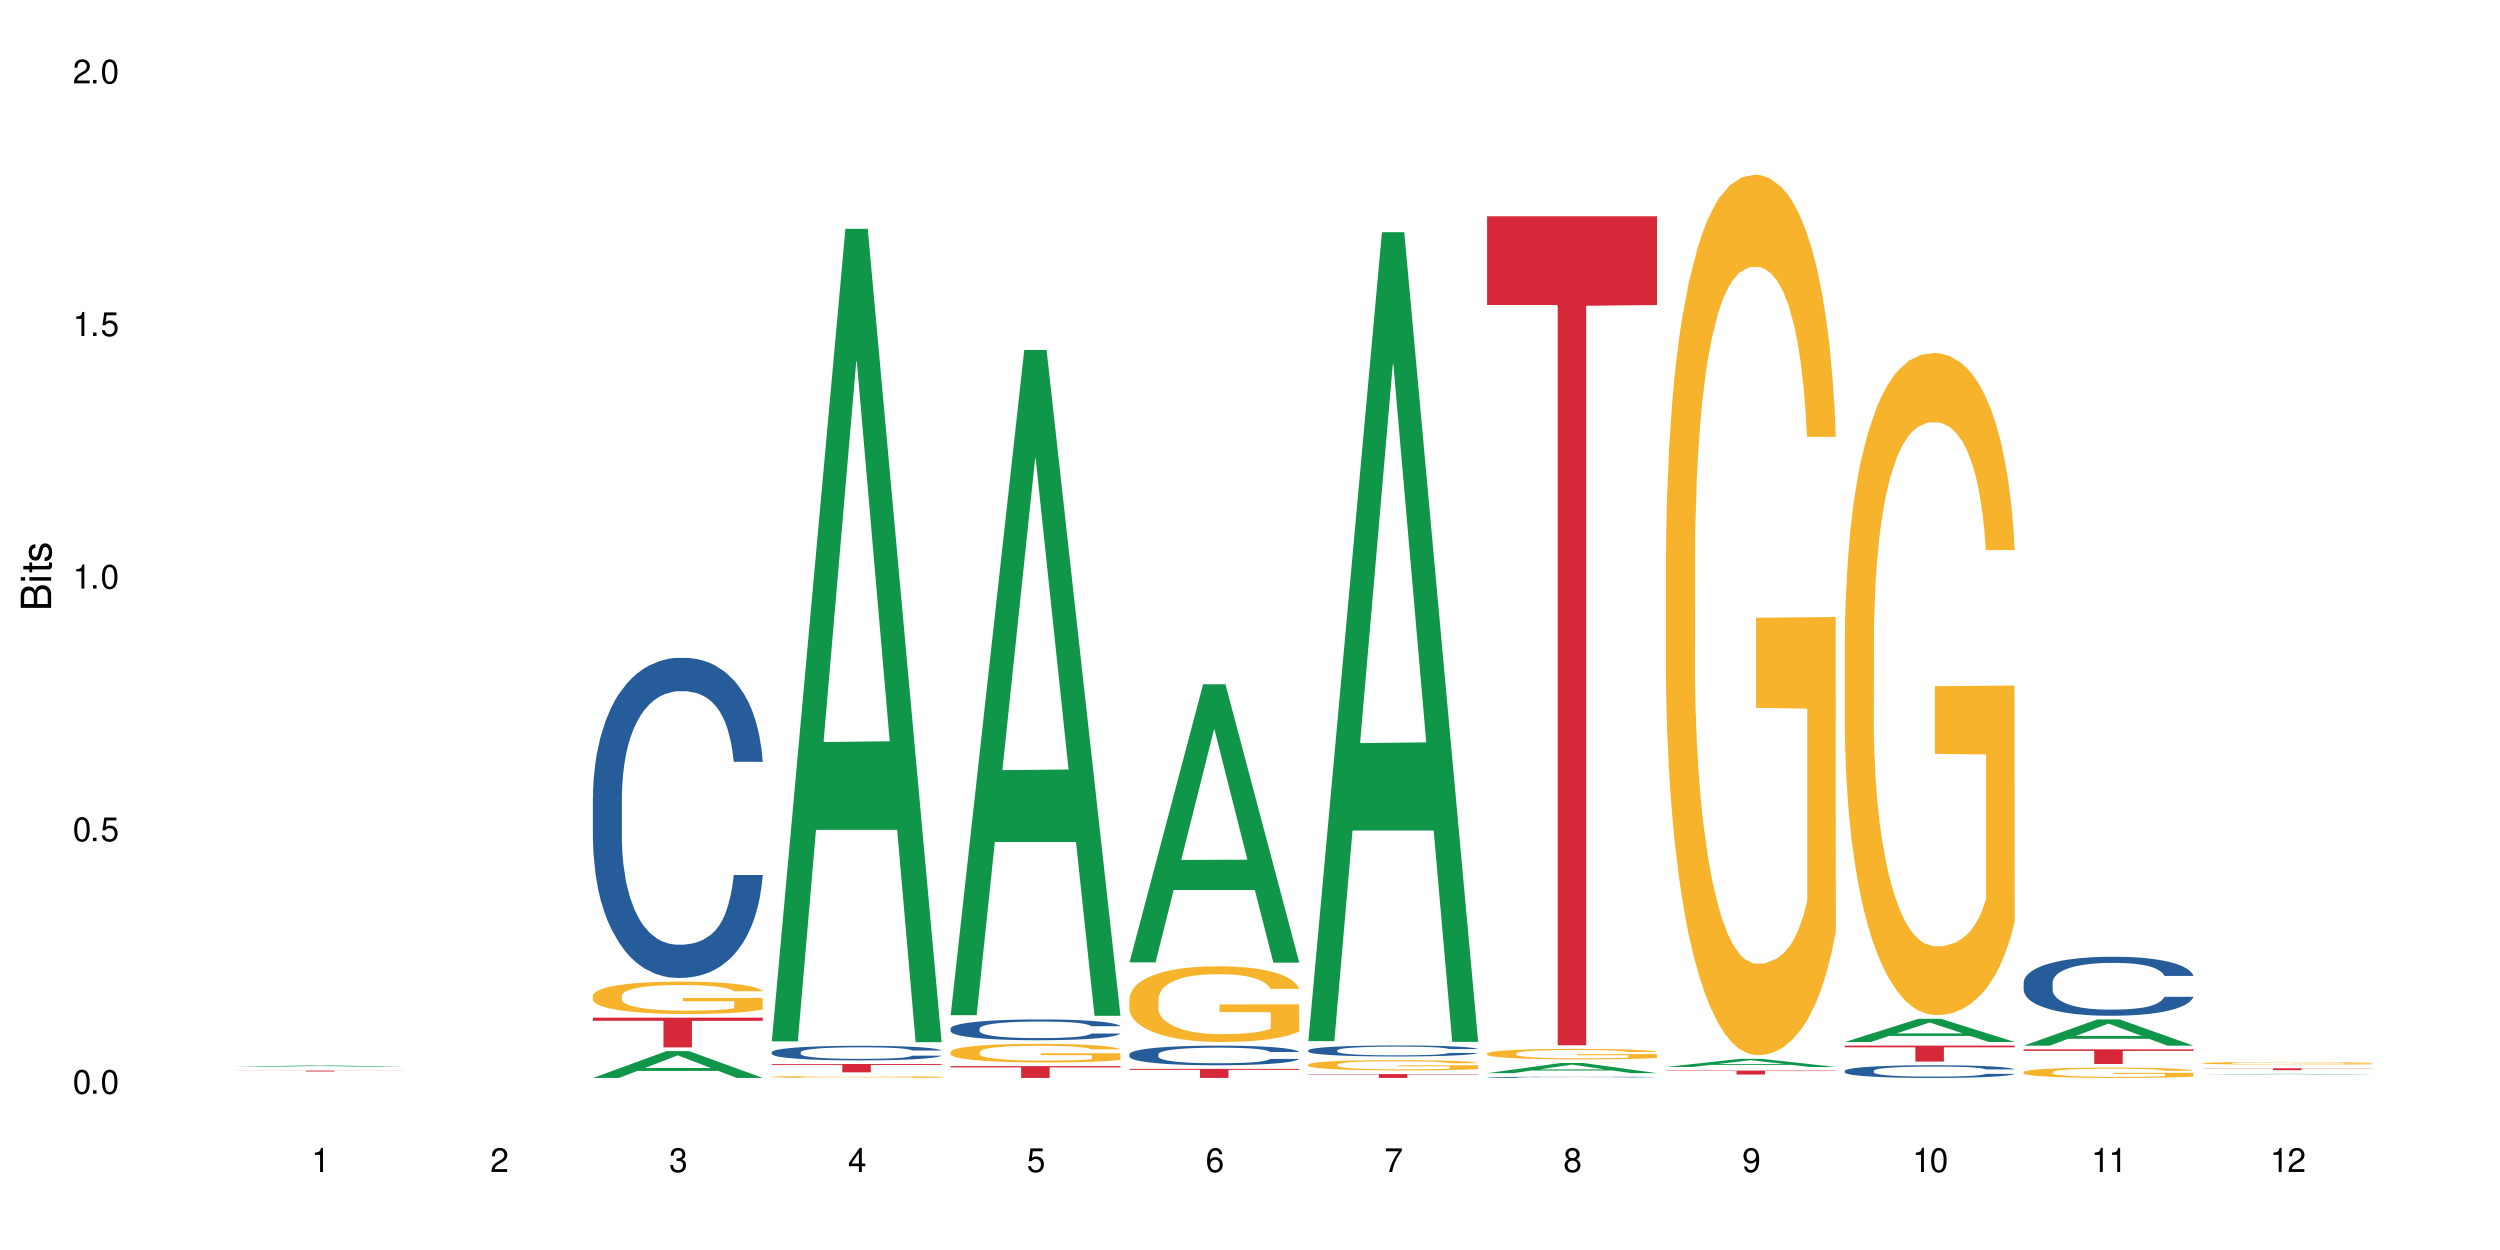 <?xml version="1.0" encoding="UTF-8"?>
<svg xmlns="http://www.w3.org/2000/svg" xmlns:xlink="http://www.w3.org/1999/xlink" width="720" height="360" viewBox="0 0 720 360">
<defs>
<g>
<g id="glyph-0-0">
</g>
<g id="glyph-0-1">
<path d="M 2.641 -6.938 C 2 -6.938 1.422 -6.656 1.078 -6.172 C 0.641 -5.562 0.406 -4.641 0.406 -3.359 C 0.406 -1.016 1.188 0.219 2.641 0.219 C 4.078 0.219 4.859 -1.016 4.859 -3.297 C 4.859 -4.641 4.656 -5.547 4.203 -6.172 C 3.844 -6.656 3.281 -6.938 2.641 -6.938 Z M 2.641 -6.188 C 3.547 -6.188 4 -5.25 4 -3.375 C 4 -1.406 3.562 -0.484 2.625 -0.484 C 1.734 -0.484 1.281 -1.438 1.281 -3.344 C 1.281 -5.25 1.734 -6.188 2.641 -6.188 Z M 2.641 -6.188 "/>
</g>
<g id="glyph-0-2">
<path d="M 1.828 -1 L 0.828 -1 L 0.828 0 L 1.828 0 Z M 1.828 -1 "/>
</g>
<g id="glyph-0-3">
<path d="M 4.562 -6.797 L 1.062 -6.797 L 0.547 -3.094 L 1.328 -3.094 C 1.719 -3.562 2.047 -3.734 2.578 -3.734 C 3.484 -3.734 4.062 -3.109 4.062 -2.094 C 4.062 -1.125 3.484 -0.531 2.578 -0.531 C 1.828 -0.531 1.375 -0.906 1.188 -1.672 L 0.328 -1.672 C 0.453 -1.109 0.547 -0.844 0.75 -0.594 C 1.125 -0.078 1.828 0.219 2.594 0.219 C 3.969 0.219 4.922 -0.781 4.922 -2.219 C 4.922 -3.562 4.031 -4.484 2.719 -4.484 C 2.25 -4.484 1.859 -4.359 1.469 -4.062 L 1.734 -5.969 L 4.562 -5.969 Z M 4.562 -6.797 "/>
</g>
<g id="glyph-0-4">
<path d="M 2.484 -4.938 L 2.484 0 L 3.328 0 L 3.328 -6.938 L 2.766 -6.938 C 2.469 -5.875 2.281 -5.734 0.984 -5.562 L 0.984 -4.938 Z M 2.484 -4.938 "/>
</g>
<g id="glyph-0-5">
<path d="M 4.859 -0.828 L 1.281 -0.828 C 1.359 -1.406 1.672 -1.781 2.5 -2.281 L 3.469 -2.828 C 4.406 -3.344 4.906 -4.062 4.906 -4.906 C 4.906 -5.484 4.672 -6.031 4.266 -6.406 C 3.859 -6.766 3.375 -6.938 2.719 -6.938 C 1.859 -6.938 1.219 -6.625 0.844 -6.031 C 0.609 -5.672 0.5 -5.234 0.484 -4.531 L 1.328 -4.531 C 1.359 -5.016 1.406 -5.281 1.531 -5.516 C 1.75 -5.938 2.188 -6.203 2.703 -6.203 C 3.469 -6.203 4.031 -5.641 4.031 -4.891 C 4.031 -4.344 3.719 -3.859 3.125 -3.516 L 2.234 -3 C 0.812 -2.172 0.406 -1.531 0.328 -0.016 L 4.859 -0.016 Z M 4.859 -0.828 "/>
</g>
<g id="glyph-0-6">
<path d="M 2.125 -3.188 L 2.578 -3.188 C 3.5 -3.188 3.984 -2.766 3.984 -1.922 C 3.984 -1.062 3.469 -0.531 2.594 -0.531 C 1.656 -0.531 1.203 -1 1.156 -2.016 L 0.312 -2.016 C 0.344 -1.453 0.438 -1.094 0.609 -0.781 C 0.953 -0.109 1.625 0.219 2.547 0.219 C 3.953 0.219 4.859 -0.625 4.859 -1.938 C 4.859 -2.828 4.516 -3.297 3.703 -3.594 C 4.344 -3.844 4.656 -4.328 4.656 -5.031 C 4.656 -6.219 3.875 -6.938 2.578 -6.938 C 1.203 -6.938 0.484 -6.172 0.453 -4.703 L 1.297 -4.703 C 1.312 -5.125 1.344 -5.359 1.453 -5.578 C 1.641 -5.969 2.062 -6.203 2.594 -6.203 C 3.344 -6.203 3.797 -5.75 3.797 -5 C 3.797 -4.516 3.609 -4.219 3.25 -4.047 C 3.016 -3.953 2.703 -3.922 2.125 -3.906 Z M 2.125 -3.188 "/>
</g>
<g id="glyph-0-7">
<path d="M 3.141 -1.672 L 3.141 0 L 3.984 0 L 3.984 -1.672 L 4.984 -1.672 L 4.984 -2.438 L 3.984 -2.438 L 3.984 -6.938 L 3.359 -6.938 L 0.266 -2.578 L 0.266 -1.672 Z M 3.141 -2.438 L 1 -2.438 L 3.141 -5.5 Z M 3.141 -2.438 "/>
</g>
<g id="glyph-0-8">
<path d="M 4.781 -5.125 C 4.609 -6.266 3.891 -6.938 2.844 -6.938 C 2.094 -6.938 1.422 -6.578 1.031 -5.953 C 0.594 -5.266 0.406 -4.422 0.406 -3.172 C 0.406 -2 0.578 -1.25 0.984 -0.641 C 1.359 -0.078 1.953 0.219 2.703 0.219 C 3.984 0.219 4.922 -0.75 4.922 -2.094 C 4.922 -3.375 4.062 -4.281 2.844 -4.281 C 2.172 -4.281 1.641 -4.031 1.281 -3.516 C 1.281 -5.234 1.828 -6.188 2.797 -6.188 C 3.391 -6.188 3.797 -5.797 3.938 -5.125 Z M 2.734 -3.531 C 3.547 -3.531 4.062 -2.953 4.062 -2.031 C 4.062 -1.156 3.484 -0.531 2.703 -0.531 C 1.922 -0.531 1.328 -1.188 1.328 -2.078 C 1.328 -2.938 1.906 -3.531 2.734 -3.531 Z M 2.734 -3.531 "/>
</g>
<g id="glyph-0-9">
<path d="M 4.984 -6.797 L 0.438 -6.797 L 0.438 -5.969 L 4.109 -5.969 C 2.5 -3.656 1.828 -2.234 1.328 0 L 2.219 0 C 2.594 -2.172 3.453 -4.047 4.984 -6.094 Z M 4.984 -6.797 "/>
</g>
<g id="glyph-0-10">
<path d="M 3.75 -3.656 C 4.469 -4.094 4.688 -4.438 4.688 -5.078 C 4.688 -6.172 3.844 -6.938 2.641 -6.938 C 1.438 -6.938 0.594 -6.172 0.594 -5.094 C 0.594 -4.438 0.812 -4.094 1.516 -3.656 C 0.734 -3.266 0.359 -2.703 0.359 -1.922 C 0.359 -0.656 1.281 0.219 2.641 0.219 C 3.984 0.219 4.922 -0.656 4.922 -1.922 C 4.922 -2.703 4.531 -3.266 3.75 -3.656 Z M 2.641 -6.188 C 3.359 -6.188 3.812 -5.75 3.812 -5.062 C 3.812 -4.406 3.344 -3.984 2.641 -3.984 C 1.922 -3.984 1.453 -4.406 1.453 -5.078 C 1.453 -5.75 1.922 -6.188 2.641 -6.188 Z M 2.641 -3.266 C 3.484 -3.266 4.062 -2.719 4.062 -1.906 C 4.062 -1.078 3.484 -0.531 2.625 -0.531 C 1.797 -0.531 1.219 -1.094 1.219 -1.906 C 1.219 -2.719 1.781 -3.266 2.641 -3.266 Z M 2.641 -3.266 "/>
</g>
<g id="glyph-0-11">
<path d="M 0.516 -1.578 C 0.672 -0.453 1.406 0.219 2.438 0.219 C 3.188 0.219 3.859 -0.141 4.266 -0.766 C 4.688 -1.453 4.891 -2.297 4.891 -3.547 C 4.891 -4.719 4.703 -5.453 4.312 -6.078 C 3.938 -6.641 3.344 -6.938 2.594 -6.938 C 1.297 -6.938 0.359 -5.969 0.359 -4.625 C 0.359 -3.344 1.234 -2.453 2.453 -2.453 C 3.094 -2.453 3.578 -2.672 4.016 -3.203 C 4 -1.484 3.469 -0.531 2.5 -0.531 C 1.906 -0.531 1.484 -0.906 1.359 -1.578 Z M 2.578 -6.203 C 3.375 -6.203 3.969 -5.531 3.969 -4.641 C 3.969 -3.797 3.391 -3.188 2.547 -3.188 C 1.734 -3.188 1.234 -3.766 1.234 -4.688 C 1.234 -5.562 1.797 -6.203 2.578 -6.203 Z M 2.578 -6.203 "/>
</g>
<g id="glyph-1-0">
</g>
<g id="glyph-1-1">
<path d="M 0 -0.953 L 0 -4.891 C 0 -5.719 -0.234 -6.344 -0.734 -6.797 C -1.188 -7.234 -1.812 -7.469 -2.5 -7.469 C -3.547 -7.469 -4.188 -7 -4.625 -5.875 C -4.984 -6.688 -5.625 -7.094 -6.531 -7.094 C -7.172 -7.094 -7.734 -6.859 -8.141 -6.391 C -8.562 -5.922 -8.75 -5.344 -8.75 -4.5 L -8.75 -0.953 Z M -4.984 -2.062 L -7.766 -2.062 L -7.766 -4.219 C -7.766 -4.844 -7.688 -5.203 -7.453 -5.5 C -7.219 -5.812 -6.859 -5.969 -6.375 -5.969 C -5.891 -5.969 -5.531 -5.812 -5.297 -5.5 C -5.062 -5.203 -4.984 -4.844 -4.984 -4.219 Z M -0.984 -2.062 L -4 -2.062 L -4 -4.781 C -4 -5.766 -3.438 -6.359 -2.484 -6.359 C -1.547 -6.359 -0.984 -5.766 -0.984 -4.781 Z M -0.984 -2.062 "/>
</g>
<g id="glyph-1-2">
<path d="M -6.281 -1.797 L -6.281 -0.797 L 0 -0.797 L 0 -1.797 Z M -8.75 -1.797 L -8.75 -0.797 L -7.484 -0.797 L -7.484 -1.797 Z M -8.75 -1.797 "/>
</g>
<g id="glyph-1-3">
<path d="M -6.281 -3.047 L -6.281 -2.016 L -8.016 -2.016 L -8.016 -1.016 L -6.281 -1.016 L -6.281 -0.172 L -5.469 -0.172 L -5.469 -1.016 L -0.719 -1.016 C -0.078 -1.016 0.281 -1.453 0.281 -2.234 C 0.281 -2.5 0.25 -2.719 0.188 -3.047 L -0.641 -3.047 C -0.609 -2.906 -0.594 -2.766 -0.594 -2.562 C -0.594 -2.141 -0.719 -2.016 -1.156 -2.016 L -5.469 -2.016 L -5.469 -3.047 Z M -6.281 -3.047 "/>
</g>
<g id="glyph-1-4">
<path d="M -4.531 -5.25 C -5.766 -5.25 -6.469 -4.422 -6.469 -2.969 C -6.469 -1.516 -5.719 -0.562 -4.547 -0.562 C -3.562 -0.562 -3.094 -1.062 -2.734 -2.562 L -2.516 -3.484 C -2.344 -4.188 -2.094 -4.469 -1.641 -4.469 C -1.047 -4.469 -0.641 -3.875 -0.641 -3 C -0.641 -2.453 -0.797 -2 -1.062 -1.75 C -1.25 -1.594 -1.422 -1.531 -1.875 -1.469 L -1.875 -0.406 C -0.422 -0.453 0.281 -1.266 0.281 -2.922 C 0.281 -4.5 -0.5 -5.516 -1.719 -5.516 C -2.656 -5.516 -3.172 -4.984 -3.469 -3.734 L -3.703 -2.766 C -3.891 -1.953 -4.156 -1.609 -4.594 -1.609 C -5.188 -1.609 -5.547 -2.125 -5.547 -2.938 C -5.547 -3.75 -5.203 -4.172 -4.531 -4.203 Z M -4.531 -5.25 "/>
</g>
</g>
</defs>
<rect x="-72" y="-36" width="864" height="432" fill="rgb(100%, 100%, 100%)" fill-opacity="1"/>
<path fill-rule="nonzero" fill="rgb(6.275%, 58.824%, 28.235%)" fill-opacity="1" d="M 67.73 307.285 L 67.785 307.285 L 88.957 306.84 L 95.387 306.84 L 116.664 307.285 L 109.188 307.285 L 103.855 307.168 L 80.488 307.168 L 75.258 307.285 L 67.73 307.285 L 82.734 307.121 L 101.711 307.121 L 92.25 306.91 L 92.039 306.91 L 82.684 307.121 L 82.734 307.121 Z M 67.73 307.285 "/>
<path fill-rule="nonzero" fill="rgb(83.922%, 15.686%, 22.353%)" fill-opacity="1" d="M 67.73 308.332 L 116.664 308.332 L 116.664 308.359 L 96.27 308.359 L 96.27 308.594 L 88.066 308.594 L 88.066 308.359 L 67.73 308.359 Z M 67.73 308.332 "/>
<path fill-rule="nonzero" fill="rgb(6.275%, 58.824%, 28.235%)" fill-opacity="1" d="M 170.746 310.445 L 170.797 310.438 L 191.973 302.707 L 198.402 302.707 L 219.68 310.453 L 212.203 310.453 L 206.871 308.43 L 183.504 308.43 L 178.273 310.445 L 170.746 310.445 L 185.75 307.594 L 204.727 307.586 L 195.266 303.973 L 195.16 303.965 L 195.055 303.984 L 185.699 307.586 L 185.75 307.594 Z M 170.746 310.445 "/>
<path fill-rule="nonzero" fill="rgb(14.51%, 36.078%, 60%)" fill-opacity="1" d="M 170.746 229.59 L 170.805 229.504 L 170.805 227.48 L 170.984 224.281 L 171.402 220.234 L 171.82 217.453 L 172.895 212.48 L 174.387 207.68 L 175.938 203.973 L 177.07 201.781 L 178.086 200.094 L 180.414 196.977 L 181.906 195.375 L 183.516 193.941 L 185.484 192.512 L 186.918 191.668 L 190.141 190.32 L 192.527 189.73 L 194.375 189.477 L 198.375 189.477 L 200.762 189.812 L 202.492 190.234 L 204.402 190.91 L 206.012 191.668 L 208.816 193.523 L 211.324 195.883 L 212.457 197.23 L 214.25 199.844 L 215.621 202.371 L 216.574 204.562 L 217.648 207.68 L 218.605 211.473 L 219.32 215.77 L 219.68 219.391 L 211.324 219.391 L 210.906 216.02 L 210.43 213.41 L 209.535 209.953 L 208.641 207.512 L 207.387 205.066 L 206.25 203.465 L 204.699 201.863 L 203.328 200.852 L 201.895 200.094 L 200.523 199.59 L 197.898 199.082 L 194.855 199.082 L 193.719 199.254 L 191.395 199.926 L 190.141 200.516 L 188.352 201.695 L 187.098 202.793 L 185.605 204.477 L 184.59 205.91 L 183.336 208.102 L 182.441 210.039 L 181.426 212.82 L 180.832 214.926 L 180.293 217.285 L 179.816 220.066 L 179.457 223.016 L 179.219 226.133 L 179.102 229.168 L 179.102 242.23 L 179.219 245.262 L 179.52 248.801 L 180.293 253.941 L 181.426 258.41 L 182.742 261.949 L 183.992 264.477 L 184.711 265.656 L 185.664 267.004 L 187.156 268.688 L 189.305 270.375 L 190.559 271.047 L 192.469 271.723 L 194.438 272.059 L 197.062 272.059 L 199.391 271.723 L 200.941 271.301 L 202.551 270.629 L 204.762 269.195 L 206.133 267.848 L 207.324 266.246 L 208.223 264.645 L 208.816 263.297 L 209.711 260.684 L 210.43 257.82 L 210.965 254.871 L 211.324 252.004 L 219.68 252.004 L 219.32 255.375 L 218.785 258.66 L 218.246 261.105 L 217.41 264.055 L 216.457 266.668 L 215.082 269.617 L 213.949 271.555 L 212.457 273.66 L 211.086 275.262 L 209.594 276.695 L 207.387 278.379 L 205.953 279.223 L 204.402 279.98 L 202.551 280.656 L 200.227 281.246 L 197.719 281.582 L 195.391 281.668 L 192.887 281.5 L 191.035 281.16 L 188.59 280.402 L 185.547 278.887 L 183.336 277.285 L 181.605 275.684 L 180.113 274 L 178.445 271.723 L 176.297 268.016 L 174.984 265.148 L 174.086 262.789 L 173.074 259.504 L 172.355 256.555 L 171.523 251.836 L 170.926 245.852 L 170.746 241.219 Z M 170.746 229.59 "/>
<path fill-rule="nonzero" fill="rgb(96.863%, 70.196%, 16.863%)" fill-opacity="1" d="M 170.746 286.707 L 170.805 286.695 L 170.805 286.527 L 171.043 286.145 L 171.641 285.617 L 172.418 285.18 L 173.254 284.84 L 173.789 284.66 L 174.684 284.406 L 175.461 284.219 L 177.43 283.836 L 179.938 283.477 L 181.309 283.324 L 182.859 283.18 L 185.066 283.02 L 186.082 282.957 L 189.184 282.82 L 192.707 282.738 L 196.586 282.711 L 198.375 282.719 L 200.82 282.754 L 204.164 282.848 L 206.074 282.934 L 207.566 283.02 L 209.117 283.129 L 211.027 283.301 L 212.816 283.504 L 214.25 283.707 L 215.68 283.965 L 216.875 284.234 L 217.887 284.535 L 218.785 284.891 L 219.32 285.191 L 219.68 285.488 L 211.383 285.488 L 210.906 285.191 L 210.371 284.961 L 209.473 284.68 L 208.578 284.473 L 207.684 284.312 L 206.012 284.09 L 204.582 283.953 L 202.789 283.836 L 201.059 283.758 L 199.09 283.707 L 197.898 283.691 L 194.734 283.691 L 191.871 283.75 L 190.199 283.82 L 189.008 283.887 L 187.336 284.016 L 186.32 284.117 L 185.723 284.184 L 183.934 284.449 L 182.742 284.688 L 182.086 284.848 L 181.25 285.105 L 180.652 285.336 L 179.996 285.676 L 179.637 285.93 L 179.16 286.508 L 179.102 288.043 L 179.281 288.367 L 179.637 288.715 L 180.113 289.023 L 180.832 289.344 L 181.547 289.594 L 182.801 289.926 L 183.875 290.145 L 184.711 290.289 L 186.32 290.52 L 186.977 290.598 L 188.527 290.75 L 190.141 290.871 L 192.109 290.973 L 193.602 291.023 L 195.988 291.066 L 199.031 291.066 L 202.613 291.016 L 204.879 290.945 L 206.43 290.879 L 207.445 290.82 L 208.699 290.727 L 209.594 290.641 L 210.43 290.547 L 211.445 290.402 L 211.445 288.367 L 196.703 288.359 L 196.703 287.402 L 219.617 287.395 L 219.68 290.727 L 218.426 290.953 L 216.875 291.176 L 215.383 291.348 L 213.832 291.492 L 211.621 291.652 L 209.832 291.754 L 207.086 291.875 L 204.582 291.953 L 201.957 292.004 L 199.629 292.027 L 196.883 292.035 L 194.438 292.02 L 191.812 291.969 L 189.723 291.898 L 187.812 291.816 L 185.902 291.703 L 183.516 291.527 L 181.965 291.383 L 180.355 291.203 L 178.742 290.988 L 177.309 290.758 L 176.355 290.582 L 175.402 290.375 L 174.387 290.121 L 173.43 289.832 L 172.715 289.566 L 172.059 289.27 L 171.582 288.988 L 171.105 288.605 L 170.867 288.297 L 170.746 288.035 Z M 170.746 286.707 "/>
<path fill-rule="nonzero" fill="rgb(83.922%, 15.686%, 22.353%)" fill-opacity="1" d="M 170.746 293.082 L 219.68 293.082 L 219.68 294 L 199.285 294.008 L 199.285 301.66 L 191.078 301.66 L 191.078 294.016 L 190.961 294 L 170.746 294 Z M 170.746 293.082 "/>
<path fill-rule="nonzero" fill="rgb(6.275%, 58.824%, 28.235%)" fill-opacity="1" d="M 222.254 299.926 L 222.305 299.707 L 243.48 65.895 L 249.91 65.895 L 271.188 300.145 L 263.711 300.145 L 258.379 238.996 L 235.008 238.996 L 229.781 299.926 L 222.254 299.926 L 237.258 213.703 L 256.234 213.484 L 246.773 104.164 L 246.668 103.945 L 246.562 104.605 L 237.207 213.484 L 237.258 213.703 Z M 222.254 299.926 "/>
<path fill-rule="nonzero" fill="rgb(14.51%, 36.078%, 60%)" fill-opacity="1" d="M 222.254 303.02 L 222.312 303.016 L 222.312 302.922 L 222.492 302.777 L 222.91 302.594 L 223.328 302.465 L 224.402 302.238 L 225.895 302.02 L 227.445 301.852 L 228.578 301.75 L 229.594 301.676 L 231.922 301.531 L 233.414 301.461 L 235.023 301.395 L 236.992 301.328 L 238.426 301.289 L 241.648 301.23 L 244.035 301.203 L 245.883 301.191 L 249.883 301.191 L 252.27 301.207 L 254 301.227 L 255.91 301.254 L 257.52 301.289 L 260.324 301.375 L 262.832 301.48 L 263.965 301.543 L 265.754 301.664 L 267.129 301.777 L 268.082 301.879 L 269.156 302.02 L 270.113 302.191 L 270.828 302.387 L 271.188 302.555 L 262.832 302.555 L 262.414 302.398 L 261.938 302.281 L 261.043 302.125 L 260.145 302.012 L 258.895 301.902 L 257.758 301.828 L 256.207 301.754 L 254.836 301.707 L 253.402 301.676 L 252.031 301.652 L 249.406 301.629 L 246.363 301.629 L 245.227 301.637 L 242.902 301.668 L 241.648 301.691 L 239.855 301.746 L 238.605 301.797 L 237.113 301.875 L 236.098 301.938 L 234.844 302.039 L 233.949 302.129 L 232.934 302.254 L 232.34 302.352 L 231.801 302.457 L 231.324 302.586 L 230.965 302.719 L 230.727 302.859 L 230.609 303 L 230.609 303.594 L 230.727 303.734 L 231.027 303.895 L 231.801 304.129 L 232.934 304.332 L 234.25 304.492 L 235.5 304.609 L 236.219 304.664 L 237.172 304.723 L 238.664 304.801 L 240.812 304.879 L 242.066 304.906 L 243.977 304.938 L 245.945 304.953 L 248.57 304.953 L 250.898 304.938 L 252.449 304.918 L 254.059 304.891 L 256.266 304.824 L 257.641 304.762 L 258.832 304.688 L 259.73 304.617 L 260.324 304.555 L 261.219 304.438 L 261.938 304.305 L 262.473 304.172 L 262.832 304.039 L 271.188 304.039 L 270.828 304.195 L 270.289 304.344 L 269.754 304.453 L 268.918 304.59 L 267.965 304.707 L 266.59 304.844 L 265.457 304.93 L 263.965 305.027 L 262.594 305.102 L 261.102 305.164 L 258.895 305.242 L 257.461 305.281 L 255.91 305.316 L 254.059 305.348 L 251.73 305.371 L 249.227 305.387 L 246.898 305.391 L 244.391 305.383 L 242.543 305.367 L 240.098 305.336 L 237.051 305.266 L 234.844 305.191 L 233.113 305.121 L 231.621 305.043 L 229.953 304.938 L 227.805 304.77 L 226.492 304.641 L 225.594 304.531 L 224.582 304.383 L 223.863 304.246 L 223.031 304.031 L 222.434 303.758 L 222.254 303.547 Z M 222.254 303.02 "/>
<path fill-rule="nonzero" fill="rgb(96.863%, 70.196%, 16.863%)" fill-opacity="1" d="M 222.254 310.121 L 222.312 310.117 L 222.312 310.109 L 222.551 310.086 L 223.148 310.051 L 223.926 310.023 L 224.762 310.004 L 225.297 309.992 L 226.191 309.977 L 226.969 309.965 L 228.938 309.941 L 231.445 309.918 L 232.816 309.91 L 234.367 309.898 L 236.574 309.891 L 237.59 309.887 L 240.691 309.879 L 244.215 309.871 L 252.328 309.871 L 255.672 309.879 L 257.582 309.883 L 259.07 309.891 L 260.625 309.895 L 262.535 309.906 L 264.324 309.918 L 265.754 309.934 L 267.188 309.949 L 268.383 309.965 L 269.395 309.984 L 270.289 310.008 L 270.828 310.023 L 271.188 310.043 L 262.891 310.043 L 262.414 310.023 L 261.875 310.012 L 260.98 309.992 L 259.191 309.969 L 257.52 309.957 L 256.09 309.949 L 254.297 309.941 L 252.566 309.934 L 250.598 309.934 L 249.406 309.93 L 246.242 309.93 L 243.379 309.934 L 241.707 309.938 L 240.516 309.945 L 238.844 309.953 L 237.828 309.957 L 237.23 309.961 L 235.441 309.98 L 234.25 309.992 L 233.59 310.004 L 232.758 310.02 L 232.16 310.035 L 231.504 310.055 L 231.145 310.07 L 230.668 310.105 L 230.609 310.203 L 230.785 310.223 L 231.145 310.246 L 231.621 310.262 L 232.34 310.285 L 233.055 310.301 L 234.309 310.32 L 235.383 310.332 L 236.219 310.344 L 237.828 310.355 L 238.484 310.363 L 240.035 310.371 L 241.648 310.379 L 243.617 310.387 L 245.109 310.387 L 247.496 310.391 L 250.539 310.391 L 254.121 310.387 L 256.387 310.383 L 257.938 310.379 L 258.953 310.375 L 260.207 310.371 L 261.102 310.363 L 261.938 310.359 L 262.949 310.352 L 262.949 310.223 L 248.211 310.223 L 248.211 310.164 L 271.125 310.164 L 271.188 310.371 L 269.934 310.383 L 268.383 310.398 L 266.891 310.41 L 265.34 310.418 L 263.129 310.426 L 261.34 310.434 L 258.594 310.441 L 256.09 310.445 L 253.465 310.449 L 251.137 310.449 L 248.391 310.453 L 245.945 310.449 L 243.32 310.449 L 241.23 310.441 L 239.32 310.438 L 237.41 310.43 L 235.023 310.418 L 233.473 310.41 L 231.859 310.398 L 230.25 310.387 L 228.816 310.371 L 226.91 310.348 L 225.895 310.332 L 224.938 310.312 L 224.223 310.297 L 223.566 310.277 L 223.09 310.262 L 222.613 310.238 L 222.375 310.219 L 222.254 310.203 Z M 222.254 310.121 "/>
<path fill-rule="nonzero" fill="rgb(83.922%, 15.686%, 22.353%)" fill-opacity="1" d="M 222.254 306.438 L 271.188 306.438 L 271.188 306.691 L 250.793 306.695 L 250.793 308.824 L 242.586 308.824 L 242.586 306.695 L 242.469 306.691 L 222.254 306.691 Z M 222.254 306.438 "/>
<path fill-rule="nonzero" fill="rgb(6.275%, 58.824%, 28.235%)" fill-opacity="1" d="M 273.762 292.375 L 273.812 292.195 L 294.984 100.805 L 301.418 100.805 L 322.695 292.555 L 315.219 292.555 L 309.887 242.5 L 286.516 242.5 L 281.289 292.375 L 273.762 292.375 L 288.766 221.797 L 307.742 221.617 L 298.281 132.133 L 298.176 131.953 L 298.07 132.492 L 288.711 221.617 L 288.766 221.797 Z M 273.762 292.375 "/>
<path fill-rule="nonzero" fill="rgb(14.51%, 36.078%, 60%)" fill-opacity="1" d="M 273.762 296.207 L 273.82 296.199 L 273.82 296.07 L 274 295.859 L 274.418 295.598 L 274.836 295.418 L 275.91 295.094 L 277.402 294.781 L 278.953 294.543 L 280.086 294.398 L 281.102 294.289 L 283.43 294.086 L 284.922 293.984 L 286.531 293.891 L 288.5 293.797 L 289.934 293.742 L 293.156 293.656 L 295.543 293.617 L 297.391 293.602 L 301.391 293.602 L 303.777 293.621 L 305.508 293.648 L 307.418 293.691 L 309.027 293.742 L 311.832 293.863 L 314.34 294.016 L 315.473 294.105 L 317.262 294.273 L 318.637 294.438 L 319.59 294.578 L 320.664 294.781 L 321.621 295.027 L 322.336 295.309 L 322.695 295.543 L 314.34 295.543 L 313.922 295.324 L 313.445 295.156 L 312.551 294.93 L 311.652 294.77 L 310.402 294.613 L 309.266 294.508 L 307.715 294.406 L 306.344 294.34 L 304.91 294.289 L 303.539 294.258 L 300.914 294.223 L 297.871 294.223 L 296.734 294.234 L 294.41 294.277 L 293.156 294.316 L 291.363 294.395 L 290.113 294.465 L 288.621 294.574 L 287.605 294.668 L 286.352 294.809 L 285.457 294.938 L 284.441 295.117 L 283.848 295.254 L 283.309 295.406 L 282.832 295.586 L 282.473 295.777 L 282.234 295.98 L 282.117 296.18 L 282.117 297.027 L 282.234 297.223 L 282.535 297.453 L 283.309 297.789 L 284.441 298.078 L 285.754 298.309 L 287.008 298.473 L 287.727 298.547 L 288.68 298.637 L 290.172 298.746 L 292.32 298.855 L 293.574 298.898 L 295.484 298.941 L 297.453 298.965 L 300.078 298.965 L 302.406 298.941 L 303.957 298.914 L 305.566 298.871 L 307.773 298.777 L 309.148 298.691 L 310.34 298.586 L 311.234 298.484 L 311.832 298.395 L 312.727 298.227 L 313.445 298.039 L 313.98 297.848 L 314.34 297.66 L 322.695 297.66 L 322.336 297.879 L 321.797 298.094 L 321.262 298.254 L 320.426 298.445 L 319.473 298.613 L 318.098 298.805 L 316.965 298.93 L 315.473 299.07 L 314.102 299.172 L 312.609 299.266 L 310.402 299.375 L 308.969 299.43 L 307.418 299.48 L 305.566 299.523 L 303.238 299.562 L 300.734 299.582 L 298.406 299.59 L 295.898 299.578 L 294.051 299.555 L 291.605 299.508 L 288.559 299.406 L 286.352 299.305 L 284.621 299.199 L 283.129 299.09 L 281.461 298.941 L 279.312 298.703 L 278 298.516 L 277.102 298.363 L 276.09 298.148 L 275.371 297.957 L 274.535 297.652 L 273.941 297.262 L 273.762 296.961 Z M 273.762 296.207 "/>
<path fill-rule="nonzero" fill="rgb(96.863%, 70.196%, 16.863%)" fill-opacity="1" d="M 273.762 302.934 L 273.82 302.93 L 273.82 302.832 L 274.059 302.609 L 274.656 302.305 L 275.434 302.055 L 276.27 301.859 L 276.805 301.758 L 277.699 301.609 L 278.477 301.5 L 280.445 301.281 L 282.949 301.074 L 284.324 300.984 L 285.875 300.902 L 288.082 300.809 L 289.098 300.777 L 292.199 300.695 L 295.723 300.648 L 299.602 300.633 L 301.391 300.637 L 303.836 300.656 L 307.18 300.711 L 309.09 300.762 L 310.578 300.809 L 312.133 300.875 L 314.039 300.973 L 315.832 301.09 L 317.262 301.207 L 318.695 301.355 L 319.891 301.512 L 320.902 301.684 L 321.797 301.891 L 322.336 302.059 L 322.695 302.23 L 314.398 302.23 L 313.922 302.059 L 313.383 301.93 L 312.488 301.766 L 311.594 301.648 L 310.699 301.555 L 309.027 301.43 L 307.598 301.348 L 305.805 301.281 L 304.074 301.238 L 302.105 301.207 L 300.914 301.195 L 297.75 301.195 L 294.887 301.23 L 293.215 301.27 L 292.02 301.309 L 290.352 301.383 L 289.336 301.441 L 288.738 301.48 L 286.949 301.633 L 285.754 301.77 L 285.098 301.863 L 284.266 302.012 L 283.668 302.145 L 283.012 302.34 L 282.652 302.488 L 282.176 302.82 L 282.117 303.703 L 282.293 303.891 L 282.652 304.09 L 283.129 304.27 L 283.848 304.453 L 284.562 304.598 L 285.816 304.789 L 286.891 304.914 L 287.727 305 L 289.336 305.133 L 289.992 305.176 L 291.543 305.262 L 293.156 305.332 L 295.125 305.391 L 296.617 305.422 L 299.004 305.445 L 302.047 305.445 L 305.625 305.414 L 307.895 305.375 L 309.445 305.336 L 310.461 305.305 L 311.715 305.25 L 312.609 305.199 L 313.445 305.145 L 314.457 305.062 L 314.457 303.891 L 299.719 303.887 L 299.719 303.336 L 322.633 303.332 L 322.695 305.25 L 321.441 305.383 L 319.891 305.508 L 318.398 305.605 L 316.844 305.691 L 314.637 305.785 L 312.848 305.844 L 310.102 305.91 L 307.598 305.957 L 304.969 305.984 L 302.645 306 L 299.898 306.004 L 297.453 305.996 L 294.824 305.965 L 292.738 305.926 L 290.828 305.875 L 288.918 305.812 L 286.531 305.711 L 284.98 305.625 L 283.367 305.523 L 281.758 305.402 L 280.324 305.27 L 279.371 305.164 L 278.414 305.047 L 277.402 304.902 L 276.445 304.734 L 275.73 304.582 L 275.074 304.41 L 274.598 304.25 L 274.121 304.027 L 273.879 303.852 L 273.762 303.699 Z M 273.762 302.934 "/>
<path fill-rule="nonzero" fill="rgb(83.922%, 15.686%, 22.353%)" fill-opacity="1" d="M 273.762 307.051 L 322.695 307.051 L 322.695 307.414 L 302.301 307.418 L 302.301 310.453 L 294.094 310.453 L 294.094 307.418 L 293.977 307.414 L 273.762 307.414 Z M 273.762 307.051 "/>
<path fill-rule="nonzero" fill="rgb(6.275%, 58.824%, 28.235%)" fill-opacity="1" d="M 325.27 277.172 L 325.32 277.094 L 346.492 197.066 L 352.926 197.066 L 374.199 277.246 L 366.727 277.246 L 361.395 256.316 L 338.023 256.316 L 332.797 277.172 L 325.27 277.172 L 340.273 247.66 L 359.25 247.582 L 349.789 210.168 L 349.684 210.09 L 349.578 210.316 L 340.219 247.582 L 340.273 247.66 Z M 325.27 277.172 "/>
<path fill-rule="nonzero" fill="rgb(14.51%, 36.078%, 60%)" fill-opacity="1" d="M 325.27 303.605 L 325.328 303.598 L 325.328 303.477 L 325.508 303.277 L 325.926 303.031 L 326.344 302.859 L 327.418 302.555 L 328.91 302.262 L 330.461 302.035 L 331.594 301.898 L 332.609 301.797 L 334.938 301.605 L 336.43 301.508 L 338.039 301.418 L 340.008 301.332 L 341.441 301.281 L 344.664 301.199 L 347.051 301.16 L 348.898 301.145 L 352.898 301.145 L 355.285 301.168 L 357.016 301.191 L 358.926 301.234 L 360.535 301.281 L 363.34 301.395 L 365.848 301.539 L 366.98 301.621 L 368.77 301.781 L 370.145 301.938 L 371.098 302.07 L 372.172 302.262 L 373.129 302.492 L 373.844 302.758 L 374.199 302.98 L 365.848 302.98 L 365.43 302.773 L 364.953 302.613 L 364.055 302.402 L 363.16 302.25 L 361.91 302.102 L 360.773 302.004 L 359.223 301.906 L 357.852 301.844 L 356.418 301.797 L 355.047 301.766 L 352.422 301.734 L 349.379 301.734 L 348.242 301.746 L 345.914 301.785 L 344.664 301.824 L 342.871 301.895 L 341.621 301.961 L 340.129 302.066 L 339.113 302.152 L 337.859 302.285 L 336.965 302.406 L 335.949 302.578 L 335.355 302.707 L 334.816 302.852 L 334.34 303.02 L 333.98 303.199 L 333.742 303.391 L 333.625 303.578 L 333.625 304.379 L 333.742 304.566 L 334.039 304.781 L 334.816 305.098 L 335.949 305.371 L 337.262 305.586 L 338.516 305.742 L 339.234 305.812 L 340.188 305.898 L 341.68 306 L 343.828 306.102 L 345.082 306.145 L 346.988 306.188 L 348.961 306.207 L 351.586 306.207 L 353.914 306.188 L 355.465 306.16 L 357.074 306.117 L 359.281 306.031 L 360.656 305.949 L 361.848 305.852 L 362.742 305.754 L 363.34 305.668 L 364.234 305.508 L 364.953 305.336 L 365.488 305.152 L 365.848 304.977 L 374.199 304.977 L 373.844 305.184 L 373.305 305.387 L 372.77 305.535 L 371.934 305.715 L 370.98 305.875 L 369.605 306.059 L 368.473 306.176 L 366.98 306.305 L 365.609 306.402 L 364.117 306.492 L 361.91 306.594 L 360.477 306.645 L 358.926 306.691 L 357.074 306.734 L 354.746 306.77 L 352.242 306.789 L 349.914 306.797 L 347.406 306.785 L 345.559 306.766 L 343.109 306.719 L 340.066 306.625 L 337.859 306.527 L 336.129 306.43 L 334.637 306.324 L 332.965 306.188 L 330.82 305.957 L 329.504 305.785 L 328.609 305.641 L 327.598 305.438 L 326.879 305.258 L 326.043 304.969 L 325.449 304.602 L 325.27 304.316 Z M 325.27 303.605 "/>
<path fill-rule="nonzero" fill="rgb(96.863%, 70.196%, 16.863%)" fill-opacity="1" d="M 325.27 287.633 L 325.328 287.613 L 325.328 287.215 L 325.566 286.316 L 326.164 285.082 L 326.941 284.066 L 327.773 283.27 L 328.312 282.852 L 329.207 282.254 L 329.984 281.816 L 331.953 280.918 L 334.457 280.082 L 335.832 279.727 L 337.383 279.387 L 339.59 279.008 L 340.605 278.867 L 343.707 278.551 L 347.23 278.352 L 351.109 278.289 L 352.898 278.309 L 355.344 278.391 L 358.688 278.609 L 360.594 278.809 L 362.086 279.008 L 363.641 279.266 L 365.547 279.664 L 367.34 280.145 L 368.77 280.621 L 370.203 281.219 L 371.395 281.855 L 372.41 282.555 L 373.305 283.391 L 373.844 284.086 L 374.199 284.785 L 365.906 284.785 L 365.43 284.086 L 364.891 283.551 L 363.996 282.891 L 363.102 282.414 L 362.207 282.035 L 360.535 281.516 L 359.105 281.199 L 357.312 280.918 L 355.582 280.742 L 353.613 280.621 L 352.422 280.582 L 349.258 280.582 L 346.395 280.719 L 344.723 280.879 L 343.527 281.039 L 341.859 281.34 L 340.844 281.578 L 340.246 281.738 L 338.457 282.355 L 337.262 282.91 L 336.605 283.289 L 335.77 283.887 L 335.176 284.426 L 334.52 285.223 L 334.16 285.82 L 333.684 287.176 L 333.625 290.758 L 333.801 291.516 L 334.16 292.332 L 334.637 293.051 L 335.355 293.809 L 336.07 294.383 L 337.324 295.16 L 338.398 295.68 L 339.234 296.02 L 340.844 296.555 L 341.5 296.734 L 343.051 297.094 L 344.664 297.371 L 346.633 297.609 L 348.125 297.73 L 350.512 297.832 L 353.555 297.832 L 357.133 297.711 L 359.402 297.551 L 360.953 297.391 L 361.969 297.254 L 363.223 297.035 L 364.117 296.836 L 364.953 296.617 L 365.965 296.277 L 365.965 291.516 L 351.227 291.496 L 351.227 289.266 L 374.141 289.246 L 374.199 297.035 L 372.949 297.57 L 371.395 298.09 L 369.906 298.488 L 368.352 298.828 L 366.145 299.203 L 364.355 299.445 L 361.609 299.723 L 359.105 299.902 L 356.477 300.02 L 354.152 300.082 L 351.406 300.102 L 348.961 300.062 L 346.332 299.941 L 344.246 299.781 L 342.336 299.582 L 340.426 299.324 L 338.039 298.906 L 336.488 298.566 L 334.875 298.148 L 333.266 297.652 L 331.832 297.113 L 330.879 296.695 L 329.922 296.219 L 328.91 295.621 L 327.953 294.941 L 327.238 294.324 L 326.582 293.629 L 326.105 292.969 L 325.625 292.074 L 325.387 291.355 L 325.27 290.738 Z M 325.27 287.633 "/>
<path fill-rule="nonzero" fill="rgb(83.922%, 15.686%, 22.353%)" fill-opacity="1" d="M 325.27 307.84 L 374.199 307.84 L 374.199 308.121 L 353.809 308.121 L 353.809 310.453 L 345.602 310.453 L 345.602 308.125 L 345.484 308.121 L 325.27 308.121 Z M 325.27 307.84 "/>
<path fill-rule="nonzero" fill="rgb(6.275%, 58.824%, 28.235%)" fill-opacity="1" d="M 376.777 299.84 L 376.828 299.617 L 398 66.879 L 404.43 66.879 L 425.707 300.059 L 418.234 300.059 L 412.902 239.191 L 389.531 239.191 L 384.305 299.84 L 376.777 299.84 L 391.781 214.012 L 410.758 213.793 L 401.293 104.977 L 401.191 104.758 L 401.086 105.414 L 391.727 213.793 L 391.781 214.012 Z M 376.777 299.84 "/>
<path fill-rule="nonzero" fill="rgb(14.51%, 36.078%, 60%)" fill-opacity="1" d="M 376.777 302.48 L 376.836 302.477 L 376.836 302.406 L 377.016 302.297 L 377.434 302.156 L 377.852 302.062 L 378.926 301.891 L 380.418 301.727 L 381.969 301.598 L 383.102 301.523 L 384.117 301.465 L 386.445 301.359 L 387.934 301.305 L 389.547 301.254 L 391.516 301.207 L 392.949 301.176 L 396.172 301.129 L 398.559 301.109 L 400.406 301.102 L 404.406 301.102 L 406.793 301.113 L 408.523 301.129 L 410.434 301.152 L 412.043 301.176 L 414.848 301.242 L 417.355 301.32 L 418.488 301.367 L 420.277 301.457 L 421.652 301.543 L 422.605 301.621 L 423.68 301.727 L 424.633 301.855 L 425.352 302.004 L 425.707 302.129 L 417.355 302.129 L 416.938 302.012 L 416.461 301.922 L 415.562 301.805 L 414.668 301.723 L 413.414 301.637 L 412.281 301.582 L 410.73 301.527 L 409.359 301.492 L 407.926 301.465 L 406.555 301.449 L 403.93 301.43 L 400.883 301.43 L 399.75 301.438 L 397.422 301.461 L 396.172 301.48 L 394.379 301.52 L 393.129 301.559 L 391.637 301.617 L 390.621 301.664 L 389.367 301.742 L 388.473 301.809 L 387.457 301.902 L 386.859 301.977 L 386.324 302.055 L 385.848 302.152 L 385.488 302.254 L 385.25 302.359 L 385.129 302.465 L 385.129 302.914 L 385.25 303.016 L 385.547 303.137 L 386.324 303.316 L 387.457 303.469 L 388.77 303.59 L 390.023 303.676 L 390.738 303.719 L 391.695 303.762 L 393.188 303.82 L 395.336 303.879 L 396.59 303.902 L 398.496 303.926 L 400.469 303.938 L 403.094 303.938 L 405.418 303.926 L 406.973 303.91 L 408.582 303.887 L 410.789 303.84 L 412.164 303.793 L 413.355 303.738 L 414.25 303.684 L 414.848 303.637 L 415.742 303.547 L 416.461 303.449 L 416.996 303.348 L 417.355 303.25 L 425.707 303.25 L 425.352 303.363 L 424.812 303.477 L 424.277 303.562 L 423.441 303.66 L 422.484 303.75 L 421.113 303.852 L 419.98 303.918 L 418.488 303.992 L 417.117 304.047 L 415.625 304.098 L 413.414 304.152 L 411.984 304.184 L 410.434 304.207 L 408.582 304.23 L 406.254 304.254 L 403.75 304.266 L 401.422 304.266 L 398.914 304.262 L 397.066 304.25 L 394.617 304.223 L 391.574 304.172 L 389.367 304.117 L 387.637 304.062 L 386.145 304.004 L 384.473 303.926 L 382.324 303.797 L 381.012 303.699 L 380.117 303.617 L 379.105 303.508 L 378.387 303.406 L 377.551 303.242 L 376.957 303.039 L 376.777 302.879 Z M 376.777 302.48 "/>
<path fill-rule="nonzero" fill="rgb(96.863%, 70.196%, 16.863%)" fill-opacity="1" d="M 376.777 306.586 L 376.836 306.582 L 376.836 306.527 L 377.074 306.406 L 377.672 306.238 L 378.449 306.098 L 379.281 305.992 L 379.82 305.934 L 380.715 305.852 L 381.492 305.793 L 383.461 305.668 L 385.965 305.555 L 387.34 305.508 L 388.891 305.461 L 391.098 305.41 L 392.113 305.391 L 395.215 305.348 L 398.734 305.32 L 402.613 305.312 L 404.406 305.312 L 406.852 305.324 L 410.195 305.355 L 412.102 305.383 L 413.594 305.41 L 415.148 305.445 L 417.055 305.5 L 418.848 305.562 L 420.277 305.629 L 421.711 305.711 L 422.902 305.797 L 423.918 305.891 L 424.812 306.008 L 425.352 306.102 L 425.707 306.195 L 417.414 306.195 L 416.938 306.102 L 416.398 306.027 L 415.504 305.938 L 414.609 305.875 L 413.715 305.82 L 412.043 305.75 L 410.609 305.707 L 408.82 305.668 L 407.09 305.645 L 405.121 305.629 L 403.93 305.625 L 400.766 305.625 L 397.902 305.645 L 396.23 305.664 L 395.035 305.688 L 393.367 305.727 L 392.352 305.758 L 391.754 305.781 L 389.965 305.867 L 388.77 305.941 L 388.113 305.992 L 387.277 306.074 L 386.684 306.148 L 386.027 306.258 L 385.668 306.336 L 385.191 306.523 L 385.129 307.012 L 385.309 307.113 L 385.668 307.227 L 386.145 307.324 L 386.859 307.426 L 387.578 307.504 L 388.832 307.609 L 389.906 307.684 L 390.738 307.727 L 392.352 307.801 L 393.008 307.824 L 394.559 307.875 L 396.172 307.914 L 398.141 307.945 L 399.633 307.961 L 402.02 307.977 L 405.062 307.977 L 408.641 307.957 L 410.91 307.938 L 412.461 307.914 L 413.477 307.895 L 414.73 307.867 L 415.625 307.84 L 416.461 307.809 L 417.473 307.762 L 417.473 307.113 L 402.734 307.113 L 402.734 306.809 L 425.648 306.805 L 425.707 307.867 L 424.457 307.941 L 422.902 308.012 L 421.414 308.066 L 419.859 308.109 L 417.652 308.164 L 415.863 308.195 L 413.117 308.234 L 410.609 308.258 L 407.984 308.273 L 405.66 308.281 L 402.914 308.285 L 400.469 308.277 L 397.84 308.262 L 395.754 308.242 L 393.844 308.215 L 391.934 308.18 L 389.547 308.121 L 387.996 308.074 L 386.383 308.02 L 384.773 307.949 L 383.34 307.879 L 382.387 307.82 L 381.43 307.754 L 380.418 307.672 L 379.461 307.582 L 378.746 307.496 L 378.09 307.402 L 377.613 307.312 L 377.133 307.191 L 376.895 307.094 L 376.777 307.008 Z M 376.777 306.586 "/>
<path fill-rule="nonzero" fill="rgb(83.922%, 15.686%, 22.353%)" fill-opacity="1" d="M 376.777 309.328 L 425.707 309.328 L 425.707 309.449 L 405.316 309.449 L 405.316 310.453 L 397.109 310.453 L 397.109 309.453 L 396.992 309.449 L 376.777 309.449 Z M 376.777 309.328 "/>
<path fill-rule="nonzero" fill="rgb(6.275%, 58.824%, 28.235%)" fill-opacity="1" d="M 428.285 309.062 L 428.336 309.062 L 449.508 306.148 L 455.938 306.148 L 477.215 309.066 L 469.742 309.066 L 464.406 308.305 L 441.039 308.305 L 435.812 309.062 L 428.285 309.062 L 443.289 307.988 L 462.266 307.988 L 452.801 306.625 L 452.699 306.625 L 452.594 306.633 L 443.234 307.988 L 443.289 307.988 Z M 428.285 309.062 "/>
<path fill-rule="nonzero" fill="rgb(14.51%, 36.078%, 60%)" fill-opacity="1" d="M 428.285 310.258 L 428.344 310.258 L 428.344 310.25 L 428.523 310.238 L 428.941 310.223 L 429.359 310.215 L 430.434 310.195 L 431.926 310.18 L 433.477 310.164 L 434.609 310.156 L 435.625 310.148 L 437.949 310.137 L 439.441 310.133 L 441.055 310.129 L 443.023 310.121 L 444.457 310.117 L 447.68 310.113 L 450.066 310.113 L 451.914 310.109 L 455.914 310.109 L 458.301 310.113 L 460.031 310.113 L 461.941 310.117 L 463.551 310.117 L 466.355 310.125 L 468.863 310.133 L 469.996 310.141 L 471.785 310.148 L 473.16 310.16 L 474.113 310.168 L 475.188 310.18 L 476.141 310.191 L 476.859 310.207 L 477.215 310.223 L 468.863 310.223 L 468.445 310.207 L 467.969 310.199 L 467.07 310.188 L 466.176 310.176 L 464.922 310.168 L 463.789 310.164 L 462.238 310.156 L 460.867 310.152 L 459.434 310.148 L 458.062 310.148 L 455.434 310.145 L 452.391 310.145 L 451.258 310.148 L 448.93 310.148 L 447.68 310.152 L 445.887 310.156 L 444.633 310.16 L 443.145 310.168 L 442.129 310.172 L 440.875 310.18 L 439.98 310.188 L 438.965 310.195 L 438.367 310.203 L 437.832 310.215 L 437.355 310.223 L 436.996 310.234 L 436.758 310.246 L 436.637 310.258 L 436.637 310.305 L 436.758 310.316 L 437.055 310.332 L 437.832 310.348 L 438.965 310.367 L 440.277 310.379 L 441.531 310.387 L 442.246 310.391 L 443.203 310.398 L 444.695 310.402 L 446.844 310.41 L 448.094 310.414 L 450.004 310.414 L 451.973 310.418 L 454.602 310.418 L 456.926 310.414 L 458.48 310.414 L 460.09 310.41 L 462.297 310.406 L 463.672 310.402 L 464.863 310.395 L 465.758 310.387 L 466.355 310.383 L 467.25 310.375 L 467.969 310.363 L 468.504 310.352 L 468.863 310.344 L 477.215 310.344 L 476.859 310.355 L 476.32 310.367 L 475.785 310.375 L 474.949 310.387 L 473.992 310.395 L 472.621 310.406 L 471.488 310.414 L 469.996 310.422 L 468.625 310.43 L 467.133 310.434 L 464.922 310.438 L 463.492 310.441 L 461.941 310.445 L 460.09 310.449 L 457.762 310.449 L 455.258 310.453 L 452.93 310.453 L 450.422 310.449 L 448.574 310.449 L 446.125 310.445 L 443.082 310.441 L 440.875 310.434 L 439.145 310.43 L 437.652 310.422 L 435.98 310.414 L 433.832 310.402 L 432.52 310.391 L 431.625 310.383 L 430.613 310.371 L 429.895 310.359 L 429.059 310.34 L 428.465 310.32 L 428.285 310.301 Z M 428.285 310.258 "/>
<path fill-rule="nonzero" fill="rgb(96.863%, 70.196%, 16.863%)" fill-opacity="1" d="M 428.285 303.375 L 428.344 303.371 L 428.344 303.316 L 428.582 303.191 L 429.18 303.023 L 429.953 302.879 L 430.789 302.77 L 431.328 302.711 L 432.223 302.629 L 433 302.57 L 434.969 302.445 L 437.473 302.328 L 438.848 302.277 L 440.398 302.23 L 442.605 302.18 L 443.621 302.16 L 446.723 302.117 L 450.242 302.086 L 454.121 302.078 L 455.914 302.082 L 458.359 302.094 L 461.703 302.125 L 463.609 302.152 L 465.102 302.18 L 466.652 302.215 L 468.562 302.27 L 470.355 302.336 L 471.785 302.402 L 473.219 302.484 L 474.41 302.574 L 475.426 302.672 L 476.32 302.785 L 476.859 302.883 L 477.215 302.98 L 468.922 302.98 L 468.445 302.883 L 467.906 302.809 L 467.012 302.719 L 466.117 302.652 L 465.223 302.598 L 463.551 302.527 L 462.117 302.484 L 460.328 302.445 L 458.598 302.418 L 456.629 302.402 L 455.434 302.398 L 452.273 302.398 L 449.41 302.418 L 447.738 302.438 L 446.543 302.461 L 444.875 302.504 L 443.859 302.535 L 443.262 302.559 L 441.473 302.645 L 440.277 302.719 L 439.621 302.773 L 438.785 302.855 L 438.191 302.93 L 437.535 303.039 L 437.176 303.125 L 436.699 303.312 L 436.637 303.809 L 436.816 303.914 L 437.176 304.027 L 437.652 304.125 L 438.367 304.23 L 439.086 304.312 L 440.34 304.418 L 441.414 304.492 L 442.246 304.539 L 443.859 304.613 L 444.516 304.637 L 446.066 304.688 L 447.68 304.727 L 449.648 304.758 L 451.141 304.777 L 453.527 304.789 L 456.57 304.789 L 460.148 304.773 L 462.418 304.75 L 463.969 304.73 L 464.984 304.711 L 466.238 304.68 L 467.133 304.652 L 467.969 304.621 L 468.98 304.574 L 468.98 303.914 L 454.242 303.91 L 454.242 303.602 L 477.156 303.598 L 477.215 304.68 L 475.965 304.754 L 474.41 304.824 L 472.918 304.883 L 471.367 304.93 L 469.16 304.98 L 467.371 305.016 L 464.625 305.051 L 462.117 305.078 L 459.492 305.094 L 457.164 305.102 L 454.422 305.105 L 451.973 305.098 L 449.348 305.082 L 447.262 305.062 L 445.352 305.031 L 443.441 304.996 L 441.055 304.938 L 439.504 304.891 L 437.891 304.836 L 436.281 304.766 L 434.848 304.691 L 433.895 304.633 L 432.938 304.566 L 431.926 304.484 L 430.969 304.391 L 430.254 304.305 L 429.598 304.207 L 429.121 304.117 L 428.641 303.992 L 428.402 303.891 L 428.285 303.805 Z M 428.285 303.375 "/>
<path fill-rule="nonzero" fill="rgb(83.922%, 15.686%, 22.353%)" fill-opacity="1" d="M 428.285 62.289 L 477.215 62.289 L 477.215 87.844 L 456.824 88.066 L 456.824 301.035 L 448.617 301.035 L 448.617 88.293 L 448.5 87.844 L 428.285 87.844 Z M 428.285 62.289 "/>
<path fill-rule="nonzero" fill="rgb(6.275%, 58.824%, 28.235%)" fill-opacity="1" d="M 479.793 307.293 L 479.844 307.289 L 501.016 304.957 L 507.445 304.957 L 528.723 307.293 L 521.25 307.293 L 515.914 306.684 L 492.547 306.684 L 487.32 307.293 L 479.793 307.293 L 494.797 306.434 L 513.773 306.43 L 504.309 305.34 L 504.207 305.34 L 504.102 305.344 L 494.742 306.43 L 494.797 306.434 Z M 479.793 307.293 "/>
<path fill-rule="nonzero" fill="rgb(96.863%, 70.196%, 16.863%)" fill-opacity="1" d="M 479.793 158.93 L 479.852 158.695 L 479.852 154.066 L 480.09 143.645 L 480.688 129.285 L 481.461 117.473 L 482.297 108.207 L 482.836 103.344 L 483.73 96.395 L 484.504 91.301 L 486.477 80.879 L 488.98 71.148 L 490.355 66.98 L 491.906 63.043 L 494.113 58.645 L 495.129 57.023 L 498.23 53.316 L 501.75 51 L 505.629 50.305 L 507.422 50.539 L 509.867 51.465 L 513.207 54.012 L 515.117 56.328 L 516.609 58.645 L 518.16 61.656 L 520.07 66.285 L 521.863 71.844 L 523.293 77.402 L 524.727 84.352 L 525.918 91.762 L 526.934 99.871 L 527.828 109.598 L 528.367 117.703 L 528.723 125.809 L 520.43 125.809 L 519.953 117.703 L 519.414 111.449 L 518.52 103.809 L 517.625 98.25 L 516.73 93.848 L 515.059 87.824 L 513.625 84.121 L 511.836 80.879 L 510.105 78.793 L 508.137 77.402 L 506.941 76.941 L 503.781 76.941 L 500.918 78.562 L 499.246 80.414 L 498.051 82.266 L 496.383 85.742 L 495.367 88.52 L 494.77 90.375 L 492.98 97.555 L 491.785 104.039 L 491.129 108.438 L 490.293 115.387 L 489.699 121.641 L 489.043 130.906 L 488.684 137.852 L 488.207 153.602 L 488.145 195.289 L 488.324 204.094 L 488.684 213.586 L 489.16 221.926 L 489.875 230.727 L 490.594 237.441 L 491.844 246.477 L 492.918 252.496 L 493.754 256.434 L 495.367 262.688 L 496.023 264.773 L 497.574 268.941 L 499.184 272.184 L 501.156 274.965 L 502.648 276.352 L 505.035 277.512 L 508.078 277.512 L 511.656 276.121 L 513.926 274.27 L 515.477 272.414 L 516.492 270.793 L 517.742 268.246 L 518.641 265.93 L 519.473 263.383 L 520.488 259.445 L 520.488 204.094 L 505.75 203.859 L 505.75 177.922 L 528.664 177.688 L 528.723 268.246 L 527.473 274.5 L 525.918 280.523 L 524.426 285.152 L 522.875 289.09 L 520.668 293.492 L 518.879 296.27 L 516.133 299.512 L 513.625 301.598 L 511 302.988 L 508.672 303.684 L 505.93 303.914 L 503.48 303.449 L 500.855 302.062 L 498.77 300.207 L 496.859 297.891 L 494.949 294.883 L 492.562 290.02 L 491.012 286.082 L 489.398 281.215 L 487.789 275.426 L 486.355 269.172 L 485.402 264.309 L 484.445 258.75 L 483.434 251.801 L 482.477 243.93 L 481.762 236.75 L 481.105 228.641 L 480.629 221 L 480.148 210.578 L 479.91 202.238 L 479.793 195.059 Z M 479.793 158.93 "/>
<path fill-rule="nonzero" fill="rgb(83.922%, 15.686%, 22.353%)" fill-opacity="1" d="M 479.793 308.34 L 528.723 308.34 L 528.723 308.457 L 508.332 308.461 L 508.332 309.457 L 500.125 309.457 L 500.125 308.461 L 500.008 308.457 L 479.793 308.457 Z M 479.793 308.34 "/>
<path fill-rule="nonzero" fill="rgb(6.275%, 58.824%, 28.235%)" fill-opacity="1" d="M 531.301 300.09 L 531.352 300.082 L 552.523 293.41 L 558.953 293.41 L 580.23 300.098 L 572.754 300.098 L 567.422 298.352 L 544.055 298.352 L 538.828 300.09 L 531.301 300.09 L 546.305 297.629 L 565.281 297.621 L 555.816 294.5 L 555.715 294.496 L 555.609 294.516 L 546.25 297.621 L 546.305 297.629 Z M 531.301 300.09 "/>
<path fill-rule="nonzero" fill="rgb(14.51%, 36.078%, 60%)" fill-opacity="1" d="M 531.301 308.387 L 531.359 308.383 L 531.359 308.301 L 531.539 308.176 L 531.957 308.016 L 532.375 307.906 L 533.449 307.707 L 534.938 307.516 L 536.492 307.371 L 537.625 307.285 L 538.641 307.215 L 540.965 307.094 L 542.457 307.031 L 544.07 306.973 L 546.039 306.914 L 547.473 306.883 L 550.691 306.828 L 553.078 306.805 L 554.93 306.797 L 558.93 306.797 L 561.316 306.809 L 563.047 306.824 L 564.953 306.852 L 566.566 306.883 L 569.371 306.957 L 571.879 307.051 L 573.012 307.102 L 574.801 307.207 L 576.172 307.309 L 577.129 307.395 L 578.203 307.516 L 579.156 307.668 L 579.875 307.84 L 580.23 307.98 L 571.879 307.98 L 571.461 307.848 L 570.98 307.746 L 570.086 307.609 L 569.191 307.512 L 567.938 307.414 L 566.805 307.352 L 565.254 307.285 L 563.883 307.246 L 562.449 307.215 L 561.078 307.195 L 558.449 307.176 L 555.406 307.176 L 554.273 307.184 L 551.945 307.211 L 550.691 307.234 L 548.902 307.281 L 547.648 307.324 L 546.156 307.391 L 545.145 307.445 L 543.891 307.535 L 542.996 307.609 L 541.98 307.723 L 541.383 307.805 L 540.848 307.898 L 540.371 308.008 L 540.012 308.125 L 539.773 308.25 L 539.652 308.371 L 539.652 308.887 L 539.773 309.008 L 540.07 309.148 L 540.848 309.352 L 541.98 309.527 L 543.293 309.668 L 544.547 309.77 L 545.262 309.816 L 546.219 309.871 L 547.711 309.938 L 549.859 310.004 L 551.109 310.031 L 553.02 310.059 L 554.988 310.07 L 557.613 310.07 L 559.941 310.059 L 561.492 310.039 L 563.105 310.016 L 565.312 309.957 L 566.688 309.902 L 567.879 309.84 L 568.773 309.777 L 569.371 309.723 L 570.266 309.621 L 570.98 309.504 L 571.52 309.391 L 571.879 309.273 L 580.23 309.273 L 579.875 309.41 L 579.336 309.539 L 578.801 309.637 L 577.965 309.754 L 577.008 309.855 L 575.637 309.973 L 574.504 310.051 L 573.012 310.133 L 571.637 310.199 L 570.148 310.254 L 567.938 310.32 L 566.508 310.355 L 564.953 310.383 L 563.105 310.41 L 560.777 310.434 L 558.273 310.449 L 555.945 310.453 L 553.438 310.445 L 551.59 310.43 L 549.141 310.402 L 546.098 310.34 L 543.891 310.277 L 542.16 310.215 L 540.668 310.148 L 538.996 310.059 L 536.848 309.91 L 535.535 309.797 L 534.641 309.703 L 533.625 309.574 L 532.91 309.457 L 532.074 309.27 L 531.477 309.031 L 531.301 308.848 Z M 531.301 308.387 "/>
<path fill-rule="nonzero" fill="rgb(96.863%, 70.196%, 16.863%)" fill-opacity="1" d="M 531.301 183.328 L 531.359 183.152 L 531.359 179.672 L 531.598 171.832 L 532.195 161.031 L 532.969 152.148 L 533.805 145.184 L 534.344 141.523 L 535.238 136.301 L 536.012 132.469 L 537.984 124.629 L 540.488 117.312 L 541.863 114.18 L 543.414 111.219 L 545.621 107.91 L 546.637 106.688 L 549.738 103.902 L 553.258 102.16 L 557.137 101.637 L 558.93 101.812 L 561.375 102.508 L 564.715 104.426 L 566.625 106.168 L 568.117 107.91 L 569.668 110.172 L 571.578 113.656 L 573.367 117.836 L 574.801 122.016 L 576.234 127.242 L 577.426 132.816 L 578.441 138.914 L 579.336 146.227 L 579.875 152.324 L 580.23 158.422 L 571.938 158.422 L 571.461 152.324 L 570.922 147.621 L 570.027 141.875 L 569.133 137.691 L 568.238 134.383 L 566.566 129.855 L 565.133 127.066 L 563.344 124.629 L 561.613 123.062 L 559.645 122.016 L 558.449 121.668 L 555.289 121.668 L 552.422 122.887 L 550.754 124.281 L 549.559 125.676 L 547.887 128.289 L 546.875 130.379 L 546.277 131.77 L 544.488 137.172 L 543.293 142.047 L 542.637 145.355 L 541.801 150.582 L 541.203 155.285 L 540.547 162.254 L 540.191 167.477 L 539.715 179.32 L 539.652 210.676 L 539.832 217.293 L 540.191 224.434 L 540.668 230.703 L 541.383 237.324 L 542.102 242.375 L 543.352 249.168 L 544.426 253.695 L 545.262 256.656 L 546.875 261.359 L 547.531 262.93 L 549.082 266.062 L 550.691 268.504 L 552.664 270.594 L 554.152 271.637 L 556.543 272.508 L 559.586 272.508 L 563.164 271.465 L 565.434 270.07 L 566.984 268.676 L 568 267.457 L 569.25 265.539 L 570.148 263.801 L 570.98 261.883 L 571.996 258.922 L 571.996 217.293 L 557.258 217.117 L 557.258 197.609 L 580.172 197.438 L 580.23 265.539 L 578.977 270.242 L 577.426 274.773 L 575.934 278.258 L 574.383 281.219 L 572.176 284.527 L 570.387 286.617 L 567.641 289.055 L 565.133 290.621 L 562.508 291.668 L 560.18 292.191 L 557.438 292.363 L 554.988 292.016 L 552.363 290.973 L 550.277 289.578 L 548.367 287.836 L 546.457 285.57 L 544.07 281.914 L 542.52 278.953 L 540.906 275.297 L 539.297 270.941 L 537.863 266.238 L 536.91 262.578 L 535.953 258.398 L 534.938 253.176 L 533.984 247.254 L 533.27 241.852 L 532.613 235.758 L 532.133 230.008 L 531.656 222.172 L 531.418 215.898 L 531.301 210.5 Z M 531.301 183.328 "/>
<path fill-rule="nonzero" fill="rgb(83.922%, 15.686%, 22.353%)" fill-opacity="1" d="M 531.301 301.141 L 580.23 301.141 L 580.23 301.633 L 559.84 301.637 L 559.84 305.75 L 551.633 305.75 L 551.633 301.645 L 551.516 301.633 L 531.301 301.633 Z M 531.301 301.141 "/>
<path fill-rule="nonzero" fill="rgb(6.275%, 58.824%, 28.235%)" fill-opacity="1" d="M 582.809 301.152 L 582.859 301.145 L 604.031 293.59 L 610.461 293.59 L 631.738 301.16 L 624.262 301.16 L 618.93 299.184 L 595.562 299.184 L 590.336 301.152 L 582.809 301.152 L 597.812 298.367 L 616.789 298.359 L 607.324 294.824 L 607.219 294.82 L 607.117 294.84 L 597.758 298.359 L 597.812 298.367 Z M 582.809 301.152 "/>
<path fill-rule="nonzero" fill="rgb(14.51%, 36.078%, 60%)" fill-opacity="1" d="M 582.809 282.945 L 582.867 282.93 L 582.867 282.559 L 583.047 281.969 L 583.465 281.223 L 583.883 280.711 L 584.957 279.793 L 586.445 278.91 L 588 278.227 L 589.133 277.824 L 590.148 277.512 L 592.473 276.938 L 593.965 276.641 L 595.578 276.379 L 597.547 276.113 L 598.977 275.961 L 602.199 275.711 L 604.586 275.602 L 606.438 275.555 L 610.438 275.555 L 612.824 275.617 L 614.555 275.695 L 616.461 275.82 L 618.074 275.961 L 620.879 276.301 L 623.383 276.734 L 624.52 276.984 L 626.309 277.465 L 627.68 277.93 L 628.637 278.336 L 629.711 278.91 L 630.664 279.609 L 631.383 280.398 L 631.738 281.066 L 623.383 281.066 L 622.969 280.445 L 622.488 279.965 L 621.594 279.328 L 620.699 278.879 L 619.445 278.43 L 618.312 278.133 L 616.762 277.84 L 615.387 277.652 L 613.957 277.512 L 612.582 277.418 L 609.957 277.324 L 606.914 277.324 L 605.781 277.355 L 603.453 277.48 L 602.199 277.59 L 600.41 277.809 L 599.156 278.008 L 597.664 278.32 L 596.652 278.582 L 595.398 278.988 L 594.504 279.344 L 593.488 279.855 L 592.891 280.246 L 592.355 280.68 L 591.879 281.191 L 591.52 281.734 L 591.281 282.309 L 591.16 282.871 L 591.16 285.277 L 591.281 285.836 L 591.578 286.488 L 592.355 287.434 L 593.488 288.258 L 594.801 288.91 L 596.055 289.375 L 596.77 289.594 L 597.727 289.844 L 599.219 290.152 L 601.367 290.465 L 602.617 290.586 L 604.527 290.711 L 606.496 290.773 L 609.121 290.773 L 611.449 290.711 L 613 290.633 L 614.613 290.508 L 616.82 290.246 L 618.191 289.996 L 619.387 289.703 L 620.281 289.406 L 620.879 289.16 L 621.773 288.676 L 622.488 288.148 L 623.027 287.605 L 623.383 287.078 L 631.738 287.078 L 631.383 287.699 L 630.844 288.305 L 630.309 288.754 L 629.473 289.297 L 628.516 289.781 L 627.145 290.324 L 626.012 290.68 L 624.52 291.07 L 623.145 291.363 L 621.652 291.629 L 619.445 291.938 L 618.016 292.094 L 616.461 292.234 L 614.613 292.359 L 612.285 292.465 L 609.777 292.527 L 607.453 292.543 L 604.945 292.512 L 603.098 292.449 L 600.648 292.312 L 597.605 292.031 L 595.398 291.738 L 593.668 291.441 L 592.176 291.133 L 590.504 290.711 L 588.355 290.027 L 587.043 289.5 L 586.148 289.066 L 585.133 288.461 L 584.418 287.918 L 583.582 287.047 L 582.984 285.945 L 582.809 285.09 Z M 582.809 282.945 "/>
<path fill-rule="nonzero" fill="rgb(96.863%, 70.196%, 16.863%)" fill-opacity="1" d="M 582.809 308.746 L 582.867 308.742 L 582.867 308.688 L 583.105 308.566 L 583.703 308.398 L 584.477 308.258 L 585.312 308.148 L 585.852 308.094 L 586.746 308.012 L 587.52 307.953 L 589.492 307.828 L 591.996 307.715 L 593.367 307.664 L 594.922 307.617 L 597.129 307.566 L 598.145 307.547 L 601.246 307.504 L 604.766 307.477 L 608.645 307.469 L 610.438 307.473 L 612.883 307.484 L 616.223 307.512 L 618.133 307.539 L 619.625 307.566 L 621.176 307.602 L 623.086 307.656 L 624.875 307.723 L 626.309 307.789 L 627.742 307.871 L 628.934 307.957 L 629.949 308.051 L 630.844 308.168 L 631.383 308.262 L 631.738 308.355 L 623.445 308.355 L 622.969 308.262 L 622.43 308.188 L 621.535 308.098 L 620.641 308.031 L 619.746 307.98 L 618.074 307.91 L 616.641 307.867 L 614.852 307.828 L 613.121 307.805 L 611.152 307.789 L 609.957 307.781 L 606.797 307.781 L 603.93 307.801 L 602.262 307.824 L 601.066 307.844 L 599.395 307.887 L 598.383 307.918 L 597.785 307.941 L 595.996 308.023 L 594.801 308.102 L 594.145 308.152 L 593.309 308.234 L 592.711 308.309 L 592.055 308.418 L 591.699 308.5 L 591.223 308.684 L 591.16 309.176 L 591.34 309.277 L 591.699 309.391 L 592.176 309.488 L 592.891 309.59 L 593.609 309.668 L 594.859 309.777 L 595.934 309.848 L 596.77 309.895 L 598.383 309.965 L 599.039 309.992 L 600.59 310.039 L 602.199 310.078 L 604.168 310.109 L 605.66 310.129 L 608.047 310.141 L 611.094 310.141 L 614.672 310.125 L 616.941 310.102 L 618.492 310.082 L 619.508 310.062 L 620.758 310.031 L 621.652 310.004 L 622.488 309.977 L 623.504 309.93 L 623.504 309.277 L 608.766 309.273 L 608.766 308.969 L 631.68 308.969 L 631.738 310.031 L 630.484 310.105 L 628.934 310.176 L 627.441 310.23 L 625.891 310.277 L 623.684 310.328 L 621.895 310.363 L 619.148 310.398 L 616.641 310.426 L 614.016 310.441 L 611.688 310.449 L 608.945 310.453 L 606.496 310.445 L 603.871 310.43 L 601.781 310.406 L 599.875 310.379 L 597.965 310.344 L 595.578 310.289 L 594.027 310.242 L 592.414 310.184 L 590.805 310.117 L 589.371 310.043 L 588.418 309.984 L 587.461 309.922 L 586.445 309.84 L 585.492 309.746 L 584.777 309.66 L 584.121 309.566 L 583.641 309.477 L 583.164 309.355 L 582.926 309.258 L 582.809 309.172 Z M 582.809 308.746 "/>
<path fill-rule="nonzero" fill="rgb(83.922%, 15.686%, 22.353%)" fill-opacity="1" d="M 582.809 302.203 L 631.738 302.203 L 631.738 302.656 L 611.344 302.66 L 611.344 306.426 L 603.141 306.426 L 603.141 302.664 L 603.023 302.656 L 582.809 302.656 Z M 582.809 302.203 "/>
<path fill-rule="nonzero" fill="rgb(6.275%, 58.824%, 28.235%)" fill-opacity="1" d="M 634.312 309.492 L 634.367 309.492 L 655.539 309.262 L 661.969 309.262 L 683.246 309.496 L 675.77 309.496 L 670.438 309.434 L 647.07 309.434 L 641.844 309.492 L 634.312 309.492 L 649.316 309.41 L 668.297 309.406 L 658.832 309.301 L 658.625 309.301 L 649.266 309.406 L 649.316 309.41 Z M 634.312 309.492 "/>
<path fill-rule="nonzero" fill="rgb(96.863%, 70.196%, 16.863%)" fill-opacity="1" d="M 634.312 306.18 L 634.375 306.18 L 634.375 306.164 L 634.613 306.133 L 635.211 306.09 L 635.984 306.055 L 636.82 306.027 L 637.359 306.016 L 638.254 305.992 L 639.027 305.977 L 640.996 305.945 L 643.504 305.918 L 644.875 305.906 L 646.43 305.895 L 648.637 305.879 L 649.652 305.875 L 652.754 305.863 L 656.273 305.855 L 661.941 305.855 L 664.391 305.859 L 667.73 305.867 L 669.641 305.871 L 671.133 305.879 L 672.684 305.891 L 674.594 305.902 L 676.383 305.918 L 679.25 305.957 L 680.441 305.98 L 681.457 306.004 L 682.352 306.031 L 682.887 306.059 L 683.246 306.082 L 674.953 306.082 L 674.477 306.059 L 673.938 306.039 L 673.043 306.016 L 671.254 305.984 L 669.582 305.969 L 668.148 305.957 L 666.359 305.945 L 664.629 305.941 L 662.66 305.938 L 661.465 305.934 L 658.305 305.934 L 655.438 305.938 L 653.77 305.945 L 652.574 305.949 L 650.902 305.961 L 649.891 305.969 L 649.293 305.977 L 647.504 305.996 L 646.309 306.016 L 645.652 306.027 L 644.816 306.051 L 644.219 306.07 L 643.562 306.098 L 643.207 306.117 L 642.727 306.164 L 642.668 306.289 L 642.848 306.316 L 643.207 306.344 L 643.684 306.371 L 644.398 306.395 L 645.117 306.414 L 646.367 306.441 L 647.441 306.461 L 648.277 306.473 L 649.891 306.492 L 650.547 306.496 L 652.098 306.512 L 653.707 306.52 L 655.676 306.527 L 657.168 306.531 L 659.555 306.535 L 662.602 306.535 L 666.18 306.531 L 668.449 306.527 L 670 306.52 L 671.012 306.516 L 672.266 306.508 L 673.16 306.5 L 673.996 306.492 L 675.012 306.48 L 675.012 306.316 L 660.273 306.316 L 660.273 306.238 L 683.188 306.238 L 683.246 306.508 L 681.992 306.527 L 680.441 306.547 L 678.949 306.559 L 677.398 306.57 L 675.191 306.582 L 673.402 306.594 L 670.656 306.602 L 668.148 306.609 L 665.523 306.613 L 658.004 306.613 L 655.379 306.609 L 653.289 306.605 L 651.383 306.598 L 649.473 306.59 L 647.086 306.574 L 645.531 306.562 L 642.312 306.531 L 640.879 306.512 L 639.922 306.496 L 638.969 306.48 L 637.953 306.457 L 637 306.434 L 636.285 306.414 L 635.629 306.391 L 635.148 306.367 L 634.672 306.336 L 634.434 306.309 L 634.312 306.289 Z M 634.312 306.18 "/>
<path fill-rule="nonzero" fill="rgb(83.922%, 15.686%, 22.353%)" fill-opacity="1" d="M 634.312 307.66 L 683.246 307.66 L 683.246 307.719 L 662.852 307.719 L 662.852 308.215 L 654.648 308.215 L 654.648 307.719 L 634.312 307.719 Z M 634.312 307.66 "/>
<g fill="rgb(0%, 0%, 0%)" fill-opacity="1">
<use xlink:href="#glyph-0-1" x="20.965" y="314.993"/>
<use xlink:href="#glyph-0-2" x="25.965" y="314.993"/>
<use xlink:href="#glyph-0-1" x="28.965" y="314.993"/>
</g>
<g fill="rgb(0%, 0%, 0%)" fill-opacity="1">
<use xlink:href="#glyph-0-1" x="20.965" y="242.251"/>
<use xlink:href="#glyph-0-2" x="25.965" y="242.251"/>
<use xlink:href="#glyph-0-3" x="28.965" y="242.251"/>
</g>
<g fill="rgb(0%, 0%, 0%)" fill-opacity="1">
<use xlink:href="#glyph-0-4" x="20.965" y="169.509"/>
<use xlink:href="#glyph-0-2" x="25.965" y="169.509"/>
<use xlink:href="#glyph-0-1" x="28.965" y="169.509"/>
</g>
<g fill="rgb(0%, 0%, 0%)" fill-opacity="1">
<use xlink:href="#glyph-0-4" x="20.965" y="96.767"/>
<use xlink:href="#glyph-0-2" x="25.965" y="96.767"/>
<use xlink:href="#glyph-0-3" x="28.965" y="96.767"/>
</g>
<g fill="rgb(0%, 0%, 0%)" fill-opacity="1">
<use xlink:href="#glyph-0-5" x="20.965" y="24.024"/>
<use xlink:href="#glyph-0-2" x="25.965" y="24.024"/>
<use xlink:href="#glyph-0-1" x="28.965" y="24.024"/>
</g>
<g fill="rgb(0%, 0%, 0%)" fill-opacity="1">
<use xlink:href="#glyph-0-4" x="89.695" y="337.532"/>
</g>
<g fill="rgb(0%, 0%, 0%)" fill-opacity="1">
<use xlink:href="#glyph-0-5" x="141.203" y="337.532"/>
</g>
<g fill="rgb(0%, 0%, 0%)" fill-opacity="1">
<use xlink:href="#glyph-0-6" x="192.711" y="337.532"/>
</g>
<g fill="rgb(0%, 0%, 0%)" fill-opacity="1">
<use xlink:href="#glyph-0-7" x="244.219" y="337.532"/>
</g>
<g fill="rgb(0%, 0%, 0%)" fill-opacity="1">
<use xlink:href="#glyph-0-3" x="295.727" y="337.532"/>
</g>
<g fill="rgb(0%, 0%, 0%)" fill-opacity="1">
<use xlink:href="#glyph-0-8" x="347.234" y="337.532"/>
</g>
<g fill="rgb(0%, 0%, 0%)" fill-opacity="1">
<use xlink:href="#glyph-0-9" x="398.742" y="337.532"/>
</g>
<g fill="rgb(0%, 0%, 0%)" fill-opacity="1">
<use xlink:href="#glyph-0-10" x="450.25" y="337.532"/>
</g>
<g fill="rgb(0%, 0%, 0%)" fill-opacity="1">
<use xlink:href="#glyph-0-11" x="501.758" y="337.532"/>
</g>
<g fill="rgb(0%, 0%, 0%)" fill-opacity="1">
<use xlink:href="#glyph-0-4" x="550.766" y="337.532"/>
<use xlink:href="#glyph-0-1" x="555.766" y="337.532"/>
</g>
<g fill="rgb(0%, 0%, 0%)" fill-opacity="1">
<use xlink:href="#glyph-0-4" x="602.273" y="337.532"/>
<use xlink:href="#glyph-0-4" x="607.273" y="337.532"/>
</g>
<g fill="rgb(0%, 0%, 0%)" fill-opacity="1">
<use xlink:href="#glyph-0-4" x="653.781" y="337.532"/>
<use xlink:href="#glyph-0-5" x="658.781" y="337.532"/>
</g>
<g fill="rgb(0%, 0%, 0%)" fill-opacity="1">
<use xlink:href="#glyph-1-1" x="14.725" y="176.012"/>
<use xlink:href="#glyph-1-2" x="14.725" y="168.012"/>
<use xlink:href="#glyph-1-3" x="14.725" y="165.012"/>
<use xlink:href="#glyph-1-4" x="14.725" y="162.012"/>
</g>
</svg>
